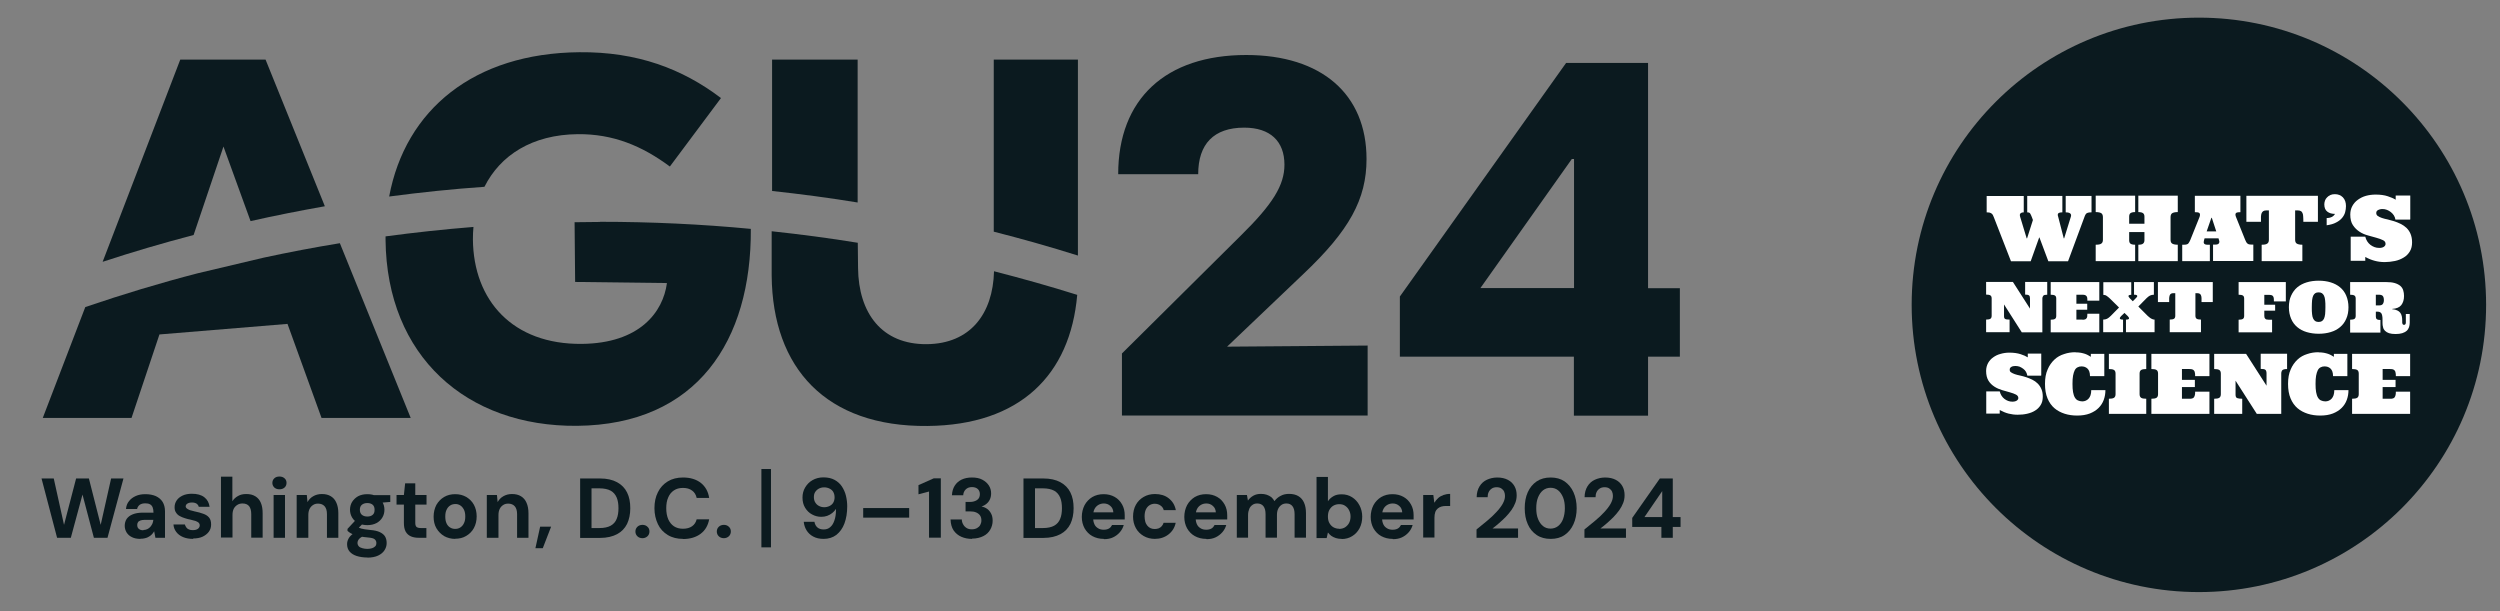 <?xml version="1.0" encoding="UTF-8"?>
<svg id="Layer_1" data-name="Layer 1" xmlns="http://www.w3.org/2000/svg" version="1.1" viewBox="0 0 180 44">
  <rect x="0" y="0" width="180" height="44" fill="#808080" stroke="none"/>
  <defs>
    <style>
      .cls-1 {
        fill: #0b1a1f;
      }

      .cls-1, .cls-2 {
        stroke-width: 0px;
      }

      .cls-2 {
        fill: #fff;
      }
    </style>
  </defs>
  <g>
    <g>
      <g>
        <path class="cls-1" d="M13.94,16.92l2.15-6.37,1.95,5.37c1.77-.4,3.55-.75,5.35-1.07l-4.27-10.56h-6.14l-5.59,14.56c2.16-.71,4.34-1.35,6.55-1.93"/>
        <path class="cls-1" d="M18.99,18.55l-4.73,1.12c-2.75.71-5.46,1.53-8.12,2.44l-3.06,7.98h6.39l2.01-6.01,9.22-.76,2.45,6.77h6.42l-5.1-12.58c-1.84.3-3.67.65-5.48,1.04"/>
        <path class="cls-1" d="M34.88,13.45c1.14-2.27,3.43-3.76,6.73-3.79,2.54-.02,4.61.84,6.62,2.33l3.68-4.93c-2.78-2.11-6.04-3.34-10.2-3.3-7.58.07-12.52,4.13-13.69,10.39,2.27-.3,4.55-.54,6.86-.7"/>
        <path class="cls-1" d="M43.2,15.98c-.61,0-1.22.01-1.83.02l.04,4.3,6.61.08c-.28,2.1-1.97,4.34-6.13,4.38-4.98.05-7.8-3.13-7.84-7.52,0-.31.01-.61.04-.9-2.13.17-4.24.4-6.33.68,0,.08,0,.16,0,.24.08,8.4,5.84,13.47,13.79,13.4,8.63-.08,12.56-6.12,12.51-14.18-3.57-.34-7.19-.51-10.85-.51"/>
        <path class="cls-1" d="M77.61,18.4V4.29h-6.06v12.39c2.04.52,4.06,1.09,6.06,1.72"/>
        <path class="cls-1" d="M71.57,19.53c-.08,3.07-1.71,5.22-4.84,5.25-3.24.03-4.92-2.24-4.95-5.49l-.02-1.81c-2.01-.33-4.15-.61-6.2-.83v3.19c.06,6.67,3.92,10.9,11.22,10.83,6.67-.06,10.28-3.68,10.78-9.44-1.97-.62-3.97-1.18-5.99-1.7"/>
        <path class="cls-1" d="M61.75,14.58V4.29h-6.16v9.46c2.03.22,4.16.5,6.16.83"/>
        <path class="cls-1" d="M80.78,25.45l8.54-8.47c2.33-2.29,3.16-3.65,3.16-5.12,0-1.69-1.02-2.67-2.9-2.67-2.18,0-3.31,1.17-3.31,3.35h-5.76c0-5.42,3.42-8.58,9.22-8.58,5.42,0,8.66,2.82,8.66,7.49,0,2.9-1.24,5.15-4.55,8.28l-5.49,5.23,10.12-.08v5.04h-17.69v-4.48Z"/>
      </g>
      <path class="cls-1" d="M113.18,11.45h.15v9.29h-6.74l6.58-9.29ZM112.76,4.53l-11.97,16.82v4.33h12.53v4.25h5.34v-4.25h2.29v-4.93h-2.29V4.53h-5.91Z"/>
    </g>
    <g>
      <path class="cls-1" d="M4.11,38.72l-1.12-4.27h.88l.74,3.34.87-3.34h.92l.85,3.34.75-3.34h.89l-1.15,4.27h-.98l-.82-3.11-.84,3.11h-.98Z"/>
      <path class="cls-1" d="M10.12,38.8c-.25,0-.46-.04-.63-.13-.17-.08-.29-.2-.38-.34-.08-.14-.13-.3-.13-.47,0-.19.05-.36.14-.5.1-.14.24-.25.44-.33.2-.08.44-.12.74-.12h.75c0-.15-.02-.28-.06-.38-.04-.1-.1-.17-.19-.22-.09-.05-.2-.07-.34-.07-.15,0-.29.03-.39.1s-.17.17-.2.31h-.8c.02-.22.09-.42.22-.57.12-.16.29-.28.49-.37s.43-.13.69-.13c.29,0,.54.05.75.14.21.1.38.24.49.42s.17.41.17.67v1.91h-.69l-.09-.47c-.04.08-.1.15-.16.22-.06.07-.14.12-.22.17-.08.05-.17.09-.27.11-.1.03-.21.04-.34.04ZM10.32,38.16c.1,0,.19-.02.28-.06.08-.04.16-.09.22-.16s.11-.15.15-.23c.04-.09.06-.18.07-.28h0s-.63,0-.63,0c-.13,0-.24.02-.31.05-.08.03-.14.07-.17.13-.04.06-.05.12-.05.2,0,.08.02.14.05.2.04.05.09.1.16.13.07.03.15.04.24.04Z"/>
      <path class="cls-1" d="M13.92,38.8c-.28,0-.53-.04-.74-.13-.21-.09-.37-.21-.49-.37s-.19-.34-.2-.54h.82c.02.07.05.14.1.21.05.07.11.12.2.15.08.04.18.05.29.05s.2-.02.27-.05c.07-.03.12-.07.16-.13s.05-.11.05-.16c0-.09-.03-.15-.08-.2-.05-.04-.12-.08-.22-.12-.09-.03-.21-.06-.34-.09-.15-.03-.29-.06-.43-.11-.14-.04-.27-.1-.38-.16s-.2-.15-.26-.25c-.07-.1-.1-.22-.1-.38,0-.18.05-.34.15-.49.1-.15.24-.26.43-.35.19-.09.41-.13.67-.13.37,0,.67.08.89.25s.34.4.38.69h-.78c-.02-.1-.08-.17-.16-.23-.08-.05-.19-.08-.33-.08s-.25.03-.33.08c-.08.05-.12.12-.12.2,0,.06.03.11.08.15.05.04.12.08.22.12.09.03.21.06.34.09.24.05.44.1.62.17.18.06.32.15.42.27s.15.28.15.5c0,.2-.05.37-.16.52-.11.15-.26.27-.45.36-.19.09-.42.13-.69.13Z"/>
      <path class="cls-1" d="M15.91,38.72v-4.4h.82v1.77c.1-.16.24-.29.41-.38.17-.1.37-.14.59-.14.26,0,.47.05.65.16s.31.26.4.47c.09.21.13.46.13.75v1.76h-.82v-1.69c0-.25-.05-.44-.15-.57-.1-.13-.26-.2-.48-.2-.14,0-.26.03-.37.1-.11.07-.2.16-.26.28s-.09.27-.09.45v1.62h-.82Z"/>
      <path class="cls-1" d="M20.12,35.23c-.15,0-.27-.04-.37-.13-.09-.09-.14-.2-.14-.33s.05-.25.14-.33c.09-.09.22-.13.37-.13s.27.04.37.13c.1.09.14.2.14.33s-.05.25-.14.33c-.1.09-.22.13-.37.13ZM19.7,38.72v-3.08h.82v3.08h-.82Z"/>
      <path class="cls-1" d="M21.36,38.72v-3.08h.73l.05.51c.1-.18.23-.32.41-.42.17-.1.38-.16.62-.16.26,0,.47.05.65.16s.31.26.4.47c.09.2.14.45.14.74v1.78h-.82v-1.7c0-.24-.05-.43-.16-.56-.11-.13-.27-.2-.48-.2-.13,0-.26.03-.36.1-.11.07-.19.16-.25.28s-.09.27-.09.44v1.64h-.82Z"/>
      <path class="cls-1" d="M26.45,40.14c-.29,0-.55-.04-.77-.11-.22-.07-.39-.18-.51-.32-.12-.14-.18-.32-.18-.53,0-.15.04-.28.11-.41.07-.13.18-.24.32-.34.14-.1.32-.19.53-.27l.31.41c-.19.06-.32.14-.4.23-.08.09-.12.19-.12.29,0,.09.03.17.09.24s.15.11.26.14c.11.03.23.05.36.05s.24-.02.34-.05c.1-.03.17-.08.23-.14s.08-.14.08-.23c0-.11-.04-.2-.12-.27-.08-.07-.23-.11-.47-.13-.2-.02-.39-.04-.55-.07-.16-.03-.3-.07-.42-.11-.12-.04-.22-.09-.31-.14-.09-.05-.15-.11-.21-.16v-.14l.65-.7.59.19-.77.76.24-.41s.08.05.13.08c.04.02.1.04.16.06.07.02.15.03.25.05.1.01.24.03.4.05.27.02.5.07.67.15.17.08.3.18.38.31s.12.29.12.48-.05.35-.15.51c-.1.16-.25.29-.46.39-.21.1-.47.15-.79.15ZM26.45,37.81c-.26,0-.48-.05-.67-.15s-.33-.23-.43-.4-.15-.36-.15-.56.05-.4.15-.56.24-.3.43-.41c.19-.1.41-.15.67-.15s.48.05.66.15c.18.1.33.24.42.41.1.17.15.36.15.56s-.05.4-.15.56c-.1.17-.24.3-.42.4-.19.1-.41.15-.66.15ZM26.45,37.19c.16,0,.29-.04.38-.12.1-.08.14-.2.14-.37s-.05-.28-.14-.36c-.1-.08-.22-.12-.38-.12s-.29.04-.39.12c-.1.08-.15.2-.15.36s.05.29.15.37c.1.08.23.12.39.12ZM26.96,36.23l-.13-.58h1.27v.49l-1.14.09Z"/>
      <path class="cls-1" d="M30.15,38.72c-.21,0-.4-.03-.56-.1-.16-.07-.29-.18-.38-.34-.09-.16-.13-.37-.13-.64v-1.31h-.53v-.69h.53l.09-.84h.73v.84h.81v.69h-.81v1.32c0,.14.03.23.09.29.06.05.17.08.31.08h.4v.7h-.55Z"/>
      <path class="cls-1" d="M32.78,38.8c-.3,0-.56-.07-.8-.2-.23-.14-.42-.33-.56-.57-.14-.24-.2-.52-.2-.83s.07-.6.2-.85c.14-.24.32-.43.56-.57.24-.14.5-.2.8-.2s.56.07.79.2c.23.14.42.32.55.56s.2.52.2.84-.07.6-.2.84-.32.43-.56.57c-.23.14-.5.2-.8.2ZM32.78,38.08c.13,0,.25-.03.36-.1.11-.07.2-.17.26-.3.07-.13.1-.3.1-.49s-.03-.37-.1-.5c-.07-.13-.15-.23-.26-.3-.11-.07-.22-.1-.35-.1s-.26.03-.37.1c-.11.07-.2.17-.26.3-.07.13-.1.3-.1.5s.03.36.09.49c.06.13.15.24.26.3.11.07.23.1.36.1Z"/>
      <path class="cls-1" d="M35.05,38.72v-3.08h.73l.05.51c.1-.18.23-.32.41-.42.17-.1.38-.16.62-.16.26,0,.47.05.65.16s.31.26.4.47c.09.2.14.45.14.74v1.78h-.82v-1.7c0-.24-.05-.43-.16-.56-.11-.13-.27-.2-.48-.2-.13,0-.26.03-.36.1-.11.07-.19.16-.25.28s-.09.27-.09.44v1.64h-.82Z"/>
      <path class="cls-1" d="M38.55,39.47l.34-1.55h.79l-.6,1.55h-.53Z"/>
      <path class="cls-1" d="M41.77,38.72v-4.27h1.43c.49,0,.9.09,1.23.27.33.18.57.43.72.74.16.32.23.69.23,1.13s-.08.81-.23,1.13c-.16.32-.4.57-.72.74s-.73.27-1.23.27h-1.43ZM42.59,38.02h.56c.35,0,.62-.06.82-.17.2-.11.35-.28.43-.49.09-.21.13-.47.13-.77s-.04-.56-.13-.77c-.09-.21-.23-.38-.43-.49-.2-.11-.48-.17-.82-.17h-.56v2.86Z"/>
      <path class="cls-1" d="M46.26,38.75c-.15,0-.28-.05-.37-.14-.09-.09-.14-.2-.14-.34s.05-.25.14-.34c.09-.09.22-.14.37-.14s.27.05.36.14c.1.09.14.2.14.34s-.05.25-.14.34c-.1.09-.22.14-.36.14Z"/>
      <path class="cls-1" d="M49.18,38.8c-.42,0-.79-.09-1.1-.28-.31-.19-.55-.44-.71-.78s-.25-.72-.25-1.15.08-.82.25-1.15c.16-.33.4-.59.71-.78.31-.19.68-.28,1.1-.28.52,0,.94.13,1.27.38.33.26.54.62.61,1.09h-.9c-.05-.23-.16-.41-.33-.53-.17-.13-.39-.19-.66-.19-.26,0-.47.06-.65.18-.18.12-.32.29-.41.51-.1.22-.14.48-.14.78s.05.56.14.78c.1.22.23.39.41.51.18.12.4.18.65.18.27,0,.49-.06.66-.18.17-.12.28-.29.33-.5h.9c-.08.44-.28.79-.61,1.04-.33.25-.76.38-1.27.38Z"/>
      <path class="cls-1" d="M52.12,38.75c-.15,0-.28-.05-.37-.14-.09-.09-.14-.2-.14-.34s.05-.25.14-.34c.09-.09.22-.14.37-.14s.27.05.36.14c.1.09.14.2.14.34s-.05.25-.14.34c-.1.09-.22.14-.36.14Z"/>
      <path class="cls-1" d="M54.82,39.41v-5.64h.69v5.64h-.69Z"/>
      <path class="cls-1" d="M59.3,38.8c-.3,0-.55-.06-.75-.17-.21-.11-.37-.27-.48-.45s-.18-.39-.2-.61h.77c.03.18.11.32.22.41.12.1.27.14.45.14s.33-.05.46-.16c.13-.11.23-.26.3-.47.08-.21.12-.47.12-.78,0-.01,0-.02,0-.04v-.03c-.06.1-.15.2-.26.29-.11.09-.23.16-.37.21s-.28.07-.43.07c-.24,0-.46-.06-.66-.17-.21-.11-.37-.27-.5-.48-.13-.21-.19-.45-.19-.74,0-.26.06-.5.19-.72.13-.22.3-.4.53-.53.23-.13.49-.2.78-.2.32,0,.59.06.81.18.22.12.4.28.53.48.13.2.23.42.29.67.06.25.09.5.09.75,0,.48-.07.89-.2,1.24-.13.35-.33.62-.58.82-.25.19-.56.29-.93.29ZM59.34,36.52c.14,0,.27-.03.39-.09.12-.06.21-.14.27-.25.06-.11.09-.23.09-.37s-.03-.27-.09-.38-.15-.19-.27-.25c-.12-.06-.25-.09-.39-.09s-.27.03-.38.09c-.11.06-.2.14-.27.25s-.09.23-.09.37.03.27.1.38.15.19.27.25c.11.06.24.09.38.09Z"/>
      <path class="cls-1" d="M62.15,37.27v-.69h3.31v.69h-3.31Z"/>
      <path class="cls-1" d="M66.89,38.72v-3.33l-.76.2v-.66l1.1-.49h.51v4.27h-.85Z"/>
      <path class="cls-1" d="M69.98,38.8c-.28,0-.53-.05-.76-.15s-.42-.26-.56-.46c-.14-.21-.21-.47-.22-.79h.81c0,.13.04.26.1.36.06.11.14.19.25.26s.24.09.38.09.26-.03.37-.09c.1-.06.18-.13.23-.23.05-.09.08-.2.08-.32,0-.14-.03-.26-.1-.36s-.17-.17-.29-.22c-.12-.05-.27-.07-.43-.07h-.32v-.68h.32c.2,0,.37-.05.51-.14.14-.1.2-.24.2-.42,0-.15-.05-.28-.15-.37-.1-.09-.24-.14-.42-.14-.19,0-.34.06-.45.17-.11.11-.17.25-.18.42h-.81c.01-.27.08-.5.2-.69.12-.19.29-.34.5-.44.21-.1.46-.15.74-.15.3,0,.55.05.75.16.21.11.36.25.47.42.11.17.16.36.16.56,0,.17-.03.31-.09.44s-.15.24-.25.32c-.11.09-.22.15-.35.19.16.03.3.09.42.18.12.09.21.21.28.35.07.14.1.31.1.49,0,.23-.06.45-.17.64-.11.2-.28.36-.5.47s-.49.18-.81.18Z"/>
      <path class="cls-1" d="M73.69,38.72v-4.27h1.43c.49,0,.9.09,1.23.27.33.18.57.43.72.74.16.32.23.69.23,1.13s-.08.81-.23,1.13c-.16.32-.4.57-.72.74s-.73.27-1.23.27h-1.43ZM74.52,38.02h.56c.35,0,.62-.06.82-.17.2-.11.35-.28.43-.49.09-.21.13-.47.13-.77s-.04-.56-.13-.77c-.09-.21-.23-.38-.43-.49-.2-.11-.48-.17-.82-.17h-.56v2.86Z"/>
      <path class="cls-1" d="M79.47,38.8c-.31,0-.58-.07-.82-.2-.24-.13-.42-.32-.56-.56-.13-.24-.2-.51-.2-.82s.07-.6.2-.85c.13-.24.32-.44.55-.58.24-.14.51-.21.82-.21s.57.07.8.2c.23.13.4.31.53.54.13.23.19.49.19.78,0,.04,0,.09,0,.14s0,.1,0,.16h-2.49v-.51h1.67c-.01-.19-.08-.35-.21-.46-.13-.12-.29-.18-.47-.18-.14,0-.27.03-.39.1s-.21.16-.28.29c-.07.13-.1.29-.1.49v.18c0,.17.03.31.09.44s.15.22.27.29c.11.07.25.1.4.1s.28-.03.38-.09.17-.15.22-.25h.84c-.05.19-.15.37-.28.52-.14.16-.3.28-.49.37-.19.09-.41.13-.65.13Z"/>
      <path class="cls-1" d="M83.16,38.8c-.31,0-.58-.07-.82-.21-.24-.14-.43-.33-.56-.57-.13-.24-.2-.51-.2-.82,0-.33.07-.61.2-.85s.32-.43.56-.57c.24-.14.51-.21.82-.21.39,0,.73.1.99.31.27.21.44.49.51.85h-.87c-.04-.14-.11-.25-.23-.33-.11-.08-.25-.13-.42-.13-.14,0-.27.04-.38.11s-.2.18-.26.31c-.06.13-.09.3-.09.49,0,.14.02.26.05.38s.09.21.15.29c.07.08.14.14.23.18.09.04.19.06.3.06s.2-.02.29-.05c.09-.04.16-.09.22-.16s.1-.15.13-.24h.87c-.07.35-.25.63-.52.84-.27.21-.6.32-.99.32Z"/>
      <path class="cls-1" d="M86.85,38.8c-.31,0-.58-.07-.82-.2-.24-.13-.42-.32-.56-.56-.13-.24-.2-.51-.2-.82s.07-.6.2-.85c.13-.24.32-.44.55-.58.24-.14.51-.21.82-.21s.57.07.8.2c.23.13.4.31.53.54.13.23.19.49.19.78,0,.04,0,.09,0,.14s0,.1,0,.16h-2.49v-.51h1.67c-.01-.19-.08-.35-.21-.46-.13-.12-.29-.18-.47-.18-.14,0-.27.03-.39.1s-.21.16-.28.29c-.07.13-.1.29-.1.49v.18c0,.17.03.31.09.44s.15.22.27.29c.11.07.25.1.4.1s.28-.03.38-.09.17-.15.22-.25h.84c-.05.19-.15.37-.28.52-.14.16-.3.28-.49.37-.19.09-.41.13-.65.13Z"/>
      <path class="cls-1" d="M89.05,38.72v-3.08h.73l.07.4c.1-.14.23-.26.39-.35.16-.09.34-.13.55-.13.15,0,.29.02.41.06.12.04.23.1.33.17.09.08.17.18.23.29.12-.16.27-.29.45-.38.18-.1.38-.14.6-.14.26,0,.49.05.67.16s.32.26.41.47c.09.2.14.45.14.75v1.77h-.82v-1.69c0-.25-.05-.44-.15-.57-.1-.13-.24-.2-.44-.2-.13,0-.25.03-.35.1-.1.07-.18.16-.24.28s-.09.27-.09.44v1.64h-.82v-1.69c0-.25-.05-.44-.15-.57-.1-.13-.25-.2-.45-.2-.13,0-.24.03-.34.1-.1.07-.18.16-.23.28s-.09.27-.09.44v1.64h-.82Z"/>
      <path class="cls-1" d="M96.6,38.8c-.15,0-.3-.02-.42-.06-.13-.04-.24-.1-.33-.16-.09-.07-.17-.15-.24-.24l-.09.4h-.73v-4.4h.82v1.75c.1-.15.23-.27.39-.36.16-.1.36-.14.6-.14.28,0,.53.07.75.21.22.14.4.33.53.58.13.24.2.52.2.82s-.06.58-.19.83c-.13.24-.3.43-.53.57-.22.14-.48.21-.76.21ZM96.42,38.08c.16,0,.3-.04.42-.11.12-.08.22-.18.29-.31.07-.13.11-.29.11-.47s-.04-.32-.11-.46c-.07-.14-.17-.24-.29-.32-.12-.08-.27-.11-.42-.11s-.3.04-.42.11-.22.18-.29.31-.1.29-.1.47.03.33.1.46c.07.13.17.24.29.31s.27.11.42.11Z"/>
      <path class="cls-1" d="M100.27,38.8c-.31,0-.58-.07-.82-.2-.24-.13-.42-.32-.56-.56-.13-.24-.2-.51-.2-.82s.07-.6.2-.85c.13-.24.32-.44.55-.58.24-.14.51-.21.82-.21s.57.07.8.2c.23.13.4.31.53.54.13.23.19.49.19.78,0,.04,0,.09,0,.14s0,.1,0,.16h-2.49v-.51h1.67c-.01-.19-.08-.35-.21-.46-.13-.12-.29-.18-.47-.18-.14,0-.27.03-.39.1s-.21.16-.28.29c-.07.13-.1.29-.1.49v.18c0,.17.03.31.09.44s.15.22.27.29c.11.07.25.1.4.1s.28-.03.38-.09.17-.15.22-.25h.84c-.05.19-.15.37-.28.52-.14.16-.3.28-.49.37-.19.09-.41.13-.65.13Z"/>
      <path class="cls-1" d="M102.47,38.72v-3.08h.73l.07.56c.08-.13.17-.24.28-.34.11-.1.24-.17.38-.22.14-.05.3-.08.48-.08v.87h-.28c-.12,0-.24.01-.34.04-.1.03-.19.07-.27.14-.08.07-.14.15-.18.26-.04.11-.06.25-.06.41v1.42h-.82Z"/>
      <path class="cls-1" d="M106.31,38.72v-.6c.26-.21.51-.42.76-.62.25-.21.47-.41.66-.62.2-.21.35-.41.46-.6.11-.2.17-.38.17-.57,0-.11-.02-.22-.06-.31s-.11-.17-.2-.23-.2-.09-.34-.09-.26.03-.36.1c-.1.07-.17.15-.22.26s-.07.23-.07.36h-.79c0-.31.08-.58.21-.79.13-.21.31-.37.53-.47s.47-.16.74-.16c.31,0,.56.06.77.17.21.11.36.26.47.45.11.19.16.41.16.66,0,.19-.03.37-.1.55s-.16.35-.28.52c-.12.17-.26.33-.41.49-.15.15-.31.3-.47.44-.16.14-.32.27-.48.39h1.84v.67h-2.98Z"/>
      <path class="cls-1" d="M111.65,38.8c-.39,0-.73-.09-1.01-.28-.28-.19-.5-.45-.64-.78-.15-.33-.22-.72-.22-1.15s.07-.82.22-1.15c.15-.33.36-.59.64-.78.28-.19.62-.28,1.01-.28s.72.09,1,.28c.27.19.49.45.64.78.15.33.23.72.23,1.15s-.08.82-.23,1.15c-.15.33-.36.59-.64.78-.27.19-.61.28-1,.28ZM111.64,38.06c.2,0,.38-.06.54-.18.15-.12.28-.29.36-.51s.13-.48.13-.78-.04-.56-.13-.78-.21-.39-.36-.51-.33-.18-.54-.18-.38.06-.54.18c-.15.12-.27.29-.36.51-.09.22-.13.48-.13.78s.04.56.13.78c.09.22.21.39.36.51.15.12.33.18.54.18Z"/>
      <path class="cls-1" d="M114.08,38.72v-.6c.26-.21.51-.42.76-.62.25-.21.47-.41.66-.62.2-.21.35-.41.46-.6.11-.2.17-.38.17-.57,0-.11-.02-.22-.06-.31s-.11-.17-.2-.23-.2-.09-.34-.09-.26.03-.36.1c-.1.07-.17.15-.22.26s-.07.23-.07.36h-.79c0-.31.08-.58.21-.79.13-.21.31-.37.53-.47.22-.1.47-.16.74-.16.31,0,.56.06.77.17.21.11.36.26.47.45.11.19.16.41.16.66,0,.19-.03.37-.1.55s-.16.35-.28.52c-.12.17-.26.33-.41.49-.15.15-.31.3-.47.44-.16.14-.32.27-.48.39h1.84v.67h-2.98Z"/>
      <path class="cls-1" d="M119.62,38.72v-.78h-2.1v-.65l1.99-2.84h.93v2.78h.56v.71h-.56v.78h-.82ZM118.4,37.23h1.28v-1.87l-1.28,1.87Z"/>
    </g>
  </g>
  <g>
    <circle class="cls-1" cx="158.32" cy="21.95" r="20.68"/>
    <g>
      <g>
        <path class="cls-2" d="M146.82,17.1l-.61,1.71h-1.42l-1.23-3.16c-.03-.07-.05-.12-.07-.16-.02-.04-.05-.08-.09-.11-.04-.03-.08-.05-.14-.07-.06-.01-.13-.02-.22-.02v-1.18h2.67v1.18c-.11,0-.19.03-.24.08s-.05.13-.02.24l.47,1.55h.03l.42-1.32-.07-.19c-.05-.13-.09-.22-.13-.28-.04-.06-.11-.08-.21-.08v-1.18h2.53v1.18c-.16,0-.26.03-.3.08-.04.05-.04.13,0,.24l.4,1.55h.03l.48-1.55c.07-.21-.06-.32-.37-.32v-1.18h1.86v1.18c-.09,0-.17,0-.23.02s-.11.03-.14.06c-.03.03-.06.07-.08.11-.02.05-.05.1-.07.17l-1.17,3.16h-1.42l-.64-1.71Z"/>
        <path class="cls-2" d="M154.4,16.71h-1.1v.59c0,.11.03.19.09.24.06.05.18.08.34.08v1.18h-2.84v-1.18c.19,0,.32-.02.4-.08.08-.05.12-.14.12-.28v-1.62c0-.14-.04-.24-.12-.29-.08-.05-.22-.08-.4-.08v-1.18h2.84v1.18c-.16,0-.27.03-.34.08-.06.05-.09.13-.09.25v.51h1.1v-.51c0-.11-.03-.2-.1-.25-.06-.05-.18-.08-.34-.08v-1.18h2.84v1.18c-.19,0-.32.03-.4.08-.08.05-.12.15-.12.29v1.62c0,.14.04.23.12.28.08.05.21.08.4.08v1.18h-2.84v-1.18c.16,0,.27-.02.34-.08.06-.05.1-.13.1-.24v-.59Z"/>
        <path class="cls-2" d="M159.74,17.16h-1.01l-.04.14c-.03.09-.03.17,0,.23.04.06.12.09.24.09h.18v1.18h-1.99v-1.18h.13c.15,0,.26-.03.31-.09.05-.06.1-.15.15-.27l.65-1.62c.05-.12.05-.21.02-.27-.03-.06-.12-.09-.28-.09h-.07v-1.18h3.28v1.18h-.06c-.16,0-.25.03-.28.09-.03.06-.02.15.03.27l.65,1.62c.03.06.05.11.07.15.02.04.05.08.08.11.03.03.07.05.12.07.05.01.11.02.19.02h.13v1.18h-2.9v-1.18h.18c.12,0,.2-.03.24-.09.04-.06.05-.14.01-.23l-.04-.14ZM158.89,16.66h.68l-.32-.98h-.03l-.34.98Z"/>
        <path class="cls-2" d="M166.89,14.1v1.87h-1.05c0-.14,0-.27-.01-.37,0-.11-.02-.19-.05-.26-.03-.06-.06-.11-.12-.14-.05-.03-.12-.05-.21-.05h-.2v2.11c0,.14.04.23.12.28.08.05.21.08.4.08v1.18h-2.93v-1.18c.19,0,.32-.02.4-.08.08-.05.12-.14.12-.28v-2.11h-.19c-.09,0-.16.02-.21.05-.05.03-.09.08-.12.14-.03.06-.04.15-.05.26,0,.11,0,.23,0,.37h-1.05v-1.87h5.15Z"/>
        <path class="cls-2" d="M167.5,15.7c.16,0,.29-.03.39-.08.1-.05.17-.12.23-.22-.22,0-.41-.05-.55-.16-.15-.11-.22-.29-.22-.53,0-.09.02-.18.05-.27.03-.09.08-.16.15-.23.06-.07.14-.12.24-.17.09-.04.2-.06.32-.06.24,0,.43.08.58.23.15.16.22.37.22.63,0,.14-.02.29-.06.44-.04.15-.12.29-.22.41-.11.13-.25.24-.43.33-.18.1-.41.16-.68.2v-.52Z"/>
        <path class="cls-2" d="M173.52,15.81h-1.05c-.02-.11-.05-.21-.11-.3-.06-.09-.13-.17-.22-.24-.09-.07-.18-.12-.28-.16-.1-.04-.21-.06-.32-.06-.13,0-.24.03-.33.08s-.12.12-.12.21.04.16.11.21c.07.05.17.1.29.14.12.04.26.08.42.11.16.04.31.08.47.13.16.05.32.12.47.19.16.08.29.17.42.29.12.12.22.26.29.43.07.17.11.37.11.61,0,.25-.05.47-.16.65s-.25.33-.44.44c-.18.11-.39.2-.63.25s-.49.08-.74.08-.49-.03-.71-.09c-.23-.06-.46-.15-.69-.28v.28h-1.05v-1.74h1.05c.06.25.19.45.37.59.19.14.39.22.63.22.16,0,.27-.03.35-.09.08-.06.11-.13.11-.2,0-.12-.06-.21-.19-.27-.13-.06-.28-.12-.47-.17-.19-.05-.39-.11-.61-.17-.22-.06-.43-.15-.61-.27s-.34-.27-.47-.47c-.13-.19-.19-.45-.19-.76,0-.23.05-.44.15-.62.1-.18.23-.33.4-.45.17-.12.36-.22.58-.28.22-.06.45-.09.7-.09.34,0,.63.04.87.12.24.08.43.16.57.25v-.3h1.05v1.71Z"/>
      </g>
      <g>
        <path class="cls-2" d="M147.4,20.31v.91c-.14,0-.24.02-.28.07-.04.05-.07.12-.07.21v2.43h-1.48l-1.28-2.01v.85c0,.11.03.17.09.2.06.03.17.04.31.04v.91h-1.69v-.91c.14,0,.25-.02.31-.06.06-.04.09-.11.09-.22v-1.24c0-.11-.03-.18-.09-.22-.06-.04-.17-.06-.31-.06v-.91h1.93l1.23,1.92v-.73c0-.11-.02-.18-.07-.22-.05-.04-.14-.06-.28-.06v-.91h1.59Z"/>
        <path class="cls-2" d="M149.94,23.02c.07,0,.12,0,.17-.02.04-.01.08-.03.11-.07.03-.03.05-.08.06-.13,0-.06.01-.13.01-.21h.86v1.34h-3.5v-.91c.14,0,.25-.02.31-.06.06-.04.09-.11.09-.22v-1.24c0-.11-.03-.18-.09-.22-.06-.04-.17-.06-.31-.06v-.91h3.5v1.34h-.86c0-.09,0-.16-.01-.21s-.03-.1-.06-.13c-.03-.03-.06-.05-.11-.07-.05-.01-.1-.02-.17-.02h-.44v.65h.78v.43h-.78v.71h.44Z"/>
        <path class="cls-2" d="M153.56,21.69l.22-.22s.06-.06.08-.09c.02-.03.03-.06.02-.08,0-.02-.02-.04-.06-.06-.04-.02-.09-.02-.17-.02v-.91h1.43v.91c-.1,0-.2.02-.28.06s-.17.11-.27.21l-.57.58.67.67c.08.07.16.14.24.19.09.05.17.08.26.08v.91h-2.06v-.91c.07,0,.12,0,.16-.02s.06-.03.06-.06c0-.02,0-.05-.02-.08s-.04-.06-.07-.09l-.24-.23-.24.23s-.05.06-.07.09c-.02.03-.03.06-.02.08,0,.02.02.04.06.06s.09.02.17.02v.91h-1.43v-.91c.1,0,.2-.02.28-.06s.17-.11.27-.21l.59-.6-.65-.64c-.08-.07-.15-.14-.23-.19-.08-.06-.16-.08-.25-.08v-.91h2.01v.91c-.07,0-.12,0-.15.02-.03.02-.05.03-.05.06,0,.02,0,.05.03.08.02.03.05.06.07.09l.22.22Z"/>
        <path class="cls-2" d="M159.32,20.31v1.44h-.81c0-.11,0-.21,0-.29,0-.08-.02-.15-.04-.2-.02-.05-.05-.09-.09-.11-.04-.02-.09-.04-.16-.04h-.15v1.62c0,.11.03.18.09.22.06.04.17.06.31.06v.91h-2.25v-.91c.14,0,.25-.02.31-.06.06-.04.09-.11.09-.22v-1.62h-.15c-.07,0-.12.01-.16.04-.04.02-.07.06-.09.11-.02.05-.03.12-.04.2,0,.08,0,.18,0,.29h-.81v-1.44h3.96Z"/>
        <path class="cls-2" d="M161.18,23.93v-.91c.14,0,.25-.02.31-.06.06-.04.09-.11.09-.22v-1.24c0-.11-.03-.18-.09-.22-.06-.04-.17-.06-.31-.06v-.91h3.4v1.39h-.86c0-.1,0-.18-.01-.24s-.03-.11-.06-.14c-.03-.04-.06-.06-.11-.07-.05-.01-.1-.02-.17-.02h-.34v.71h.78v.43h-.78v.38c0,.09.02.15.07.2.04.05.12.07.24.07h.25v.91h-2.4Z"/>
        <path class="cls-2" d="M164.8,22.12c0-.32.05-.59.16-.83s.25-.44.44-.6c.19-.16.42-.28.68-.36.26-.08.55-.12.87-.12s.6.04.86.12c.26.08.49.2.68.36.19.16.34.36.44.6.1.24.16.52.16.83s-.05.59-.16.83c-.1.24-.25.44-.44.6-.19.16-.41.28-.68.36-.26.08-.55.12-.86.12s-.6-.04-.87-.12-.49-.2-.68-.36c-.19-.16-.34-.36-.44-.6s-.16-.51-.16-.83ZM166.45,22.12c0,.2,0,.36.02.5.01.13.04.24.08.32.04.08.09.14.15.18.06.04.14.06.24.06s.17-.02.24-.06c.06-.04.11-.1.15-.18.04-.08.06-.19.08-.32.01-.13.02-.3.02-.5s0-.36-.02-.5c-.01-.14-.04-.24-.08-.33-.04-.08-.09-.14-.15-.18-.06-.04-.14-.06-.24-.06-.1,0-.18.02-.24.06-.06.04-.11.1-.15.18-.04.08-.06.19-.08.33-.01.14-.02.3-.02.5Z"/>
        <path class="cls-2" d="M169.21,23.93v-.91c.14,0,.25-.02.31-.06.06-.04.09-.11.09-.22v-1.24c0-.11-.03-.18-.09-.22-.06-.04-.17-.06-.31-.06v-.91h2.6c.24,0,.44.02.61.07s.3.12.4.2c.1.09.17.19.21.32s.06.26.06.41c0,.28-.07.49-.2.66-.13.16-.34.25-.64.27v.03c.14,0,.26.04.35.08.09.04.17.1.22.17.05.07.09.15.11.25.02.1.03.2.03.33v.13s.01.08.03.11c.02.03.05.05.1.05.05,0,.08-.02.1-.05.02-.03.03-.07.03-.11v-.62h.28v.62c0,.12-.02.23-.05.33-.04.1-.09.19-.17.26-.08.07-.19.13-.32.17-.13.04-.29.06-.48.06s-.35-.02-.47-.06c-.12-.04-.22-.1-.29-.17-.07-.07-.12-.16-.14-.26-.03-.1-.04-.2-.04-.31v-.19c0-.13,0-.24-.02-.32-.01-.08-.04-.14-.07-.19-.03-.04-.08-.07-.13-.09s-.12-.02-.2-.02h-.06v.35c0,.09.02.15.07.19.05.04.13.06.26.06v.91h-2.18ZM171.06,21.99h.22c.14,0,.23-.03.28-.1.05-.07.08-.16.08-.28,0-.14-.03-.24-.08-.3-.05-.06-.15-.09-.28-.09h-.22v.76Z"/>
      </g>
      <g>
        <path class="cls-2" d="M146.94,27.05h-.97c-.02-.1-.05-.19-.1-.28-.05-.09-.12-.16-.2-.22-.08-.06-.17-.11-.26-.15-.1-.03-.19-.05-.3-.05-.12,0-.22.02-.3.07s-.11.11-.11.2.03.15.1.19c.07.05.16.09.27.13.11.04.24.07.38.1.14.03.29.07.44.12s.29.11.44.18c.14.07.27.16.38.27.11.11.2.24.27.4.07.16.1.34.1.56,0,.23-.05.43-.15.59s-.23.3-.4.4c-.17.11-.36.18-.58.23-.22.05-.45.07-.68.07s-.45-.03-.65-.08-.42-.14-.64-.26v.26h-.97v-1.6h.97c.06.23.17.41.34.54.17.13.36.2.57.2.14,0,.25-.03.32-.08.07-.05.11-.11.11-.18,0-.11-.06-.19-.17-.25s-.26-.11-.43-.16c-.17-.05-.36-.1-.56-.16s-.39-.14-.56-.25c-.17-.11-.32-.25-.43-.43s-.17-.41-.17-.7c0-.21.05-.4.14-.57.09-.16.21-.3.37-.41.15-.11.33-.2.53-.25.2-.06.42-.09.64-.09.31,0,.58.04.8.11.22.07.4.15.52.23v-.27h.97v1.57Z"/>
        <path class="cls-2" d="M149.45,25.37c.13,0,.25.01.37.03.11.02.22.05.31.08.09.03.17.07.24.11.07.04.12.07.17.1v-.21h.97v1.6h-1.03c0-.13-.02-.24-.05-.33-.03-.09-.08-.16-.13-.21-.05-.05-.12-.09-.19-.12-.07-.02-.15-.04-.23-.04-.12,0-.21.02-.3.07-.08.04-.15.11-.2.21-.05.1-.09.23-.12.39-.03.16-.04.36-.04.59s.01.43.04.59c.03.16.07.29.13.39.06.1.13.17.22.21.09.04.2.07.32.07.08,0,.17-.02.24-.05s.15-.08.21-.15c.06-.07.11-.15.14-.25.03-.1.05-.22.05-.36h1.02c0,.25-.04.48-.12.7-.08.22-.2.41-.37.58-.17.17-.38.3-.63.4-.26.1-.56.15-.91.15-.32,0-.62-.04-.9-.13-.28-.09-.53-.22-.74-.4-.21-.18-.38-.42-.5-.71-.12-.29-.18-.63-.18-1.04s.06-.75.19-1.04c.12-.29.29-.52.49-.71s.44-.32.7-.4c.26-.09.53-.13.81-.13Z"/>
        <path class="cls-2" d="M151.84,29.8v-1.09c.17,0,.29-.02.37-.07.07-.05.11-.13.11-.26v-1.48c0-.13-.04-.22-.11-.26-.07-.05-.2-.07-.37-.07v-1.09h2.69v1.09c-.17,0-.29.02-.37.07-.07.05-.11.13-.11.26v1.48c0,.13.04.21.11.26.07.05.2.07.37.07v1.09h-2.69Z"/>
        <path class="cls-2" d="M157.63,28.71c.08,0,.15,0,.2-.02.05-.01.1-.04.13-.08.03-.04.05-.09.07-.16s.02-.15.02-.25h1.03v1.6h-4.18v-1.09c.17,0,.29-.02.37-.07.07-.05.11-.13.11-.26v-1.48c0-.13-.04-.22-.11-.26-.07-.05-.2-.07-.37-.07v-1.09h4.18v1.6h-1.03c0-.1,0-.19-.02-.25-.01-.07-.03-.12-.07-.16-.03-.04-.08-.06-.13-.08-.05-.01-.12-.02-.2-.02h-.53v.78h.93v.52h-.93v.84h.53Z"/>
        <path class="cls-2" d="M164.67,25.48v1.09c-.17,0-.28.03-.34.08-.05.06-.08.14-.08.25v2.9h-1.76l-1.53-2.39v1.01c0,.13.04.21.11.24.07.03.2.05.37.05v1.09h-2.02v-1.09c.17,0,.29-.02.37-.07.07-.05.11-.13.11-.26v-1.48c0-.13-.04-.22-.11-.26-.07-.05-.2-.07-.37-.07v-1.09h2.3l1.47,2.29v-.88c0-.13-.03-.22-.08-.26-.05-.05-.17-.07-.34-.07v-1.09h1.9Z"/>
        <path class="cls-2" d="M166.95,25.37c.13,0,.25.01.37.03.11.02.22.05.31.08.09.03.17.07.24.11.07.04.12.07.17.1v-.21h.97v1.6h-1.03c0-.13-.02-.24-.05-.33-.03-.09-.08-.16-.13-.21-.05-.05-.12-.09-.19-.12-.07-.02-.15-.04-.23-.04-.12,0-.21.02-.3.07-.08.04-.15.11-.2.21-.05.1-.09.23-.12.39-.03.16-.04.36-.04.59s.01.43.04.59c.03.16.07.29.13.39.06.1.13.17.22.21.09.04.2.07.32.07.08,0,.17-.02.24-.05s.15-.08.21-.15c.06-.07.11-.15.14-.25.03-.1.05-.22.05-.36h1.02c0,.25-.04.48-.12.7-.08.22-.2.41-.37.58-.17.17-.38.3-.63.4-.26.1-.56.15-.91.15-.32,0-.62-.04-.9-.13-.28-.09-.53-.22-.74-.4-.21-.18-.38-.42-.5-.71-.12-.29-.18-.63-.18-1.04s.06-.75.19-1.04c.12-.29.29-.52.49-.71s.44-.32.7-.4c.26-.09.53-.13.81-.13Z"/>
        <path class="cls-2" d="M172.08,28.71c.08,0,.15,0,.2-.02.05-.01.1-.04.13-.08.03-.04.05-.09.07-.16s.02-.15.02-.25h1.03v1.6h-4.18v-1.09c.17,0,.29-.02.37-.07.07-.05.11-.13.11-.26v-1.48c0-.13-.04-.22-.11-.26-.07-.05-.2-.07-.37-.07v-1.09h4.18v1.6h-1.03c0-.1,0-.19-.02-.25-.01-.07-.03-.12-.07-.16-.03-.04-.08-.06-.13-.08-.05-.01-.12-.02-.2-.02h-.53v.78h.93v.52h-.93v.84h.53Z"/>
      </g>
    </g>
  </g>
</svg>